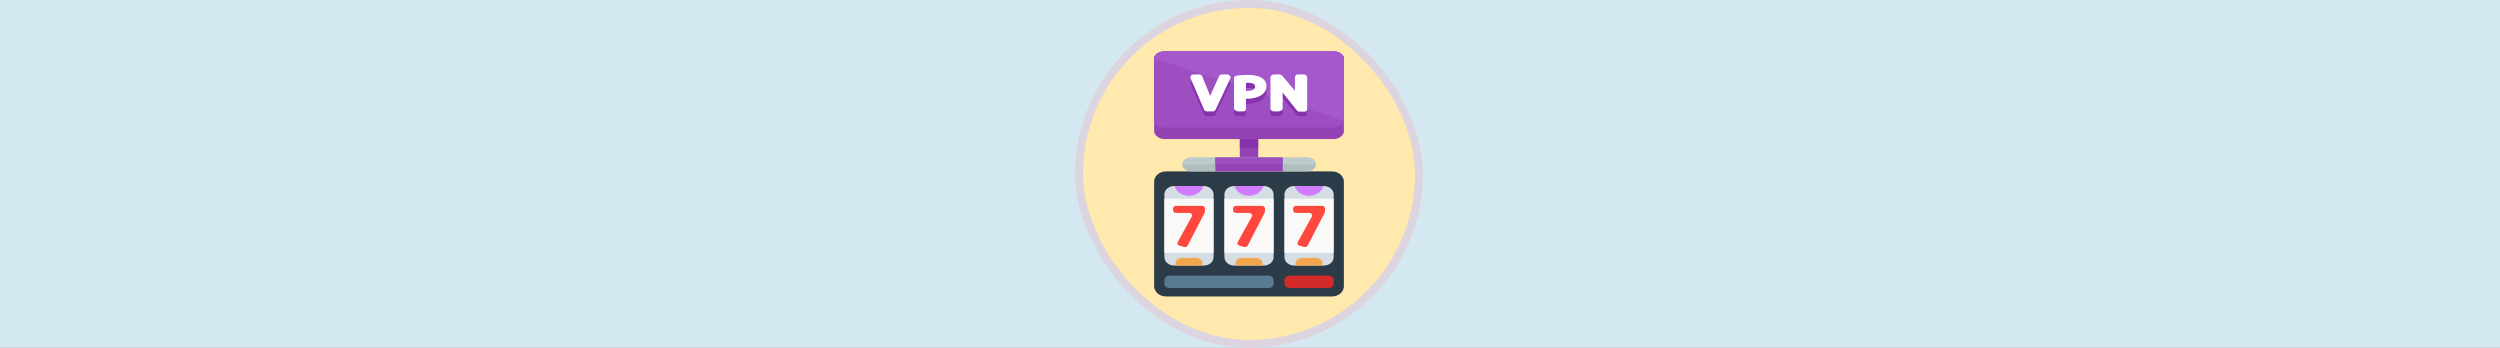 <svg width="1265" height="176" viewBox="0 0 1265 176" fill="none" xmlns="http://www.w3.org/2000/svg">
<rect x="0" y="0" width="1265" height="176" fill="#808080" stroke="none"/>
<g clip-path="url(#clip0_63_14009)">
<rect width="176" height="1265" transform="translate(1265) rotate(90)" fill="#D4E8F2"/>
<rect x="546" y="2" width="172" height="172" rx="86" fill="#FFE9AC"/>
<rect x="546" y="2" width="172" height="172" rx="86" stroke="#DCD5DF" stroke-width="4"/>
<path d="M673.99 150.001H590.01C586.691 150.001 584 147.683 584 144.823V91.913C584 89.053 586.691 86.735 590.01 86.735H673.99C677.309 86.735 680 89.053 680 91.913V144.823C680 147.683 677.309 150.001 673.99 150.001Z" fill="#2B3B47"/>
<path d="M609.131 134.377H594.109C591.384 134.377 589.175 132.474 589.175 130.126V98.383C589.175 96.036 591.384 94.133 594.109 94.133H609.131C611.856 94.133 614.065 96.036 614.065 98.383V130.126C614.065 132.474 611.856 134.377 609.131 134.377ZM644.445 130.126V98.383C644.445 96.036 642.236 94.133 639.511 94.133H624.489C621.764 94.133 619.555 96.036 619.555 98.383V130.126C619.555 132.474 621.764 134.377 624.489 134.377H639.511C642.236 134.377 644.445 132.474 644.445 130.126ZM674.825 130.126V98.383C674.825 96.036 672.616 94.133 669.891 94.133H654.869C652.144 94.133 649.935 96.036 649.935 98.383V130.126C649.935 132.474 652.144 134.377 654.869 134.377H669.891C672.616 134.377 674.825 132.474 674.825 130.126Z" fill="#D5DEE4"/>
<path d="M608.913 94.133C608.109 96.96 605.149 99.057 601.62 99.057C598.09 99.057 595.131 96.96 594.326 94.133H608.913ZM624.706 94.133C625.511 96.96 628.47 99.057 632 99.057C635.529 99.057 638.489 96.96 639.293 94.133H624.706ZM655.086 94.133C655.891 96.96 658.85 99.057 662.38 99.057C665.909 99.057 668.869 96.96 669.673 94.133H655.086Z" fill="#D17BFF"/>
<path d="M608.46 133.267V134.409H594.78V133.267C594.78 131.72 596.236 130.465 598.033 130.465H605.207C607.004 130.465 608.46 131.72 608.46 133.267ZM635.587 130.465H628.413C626.616 130.465 625.16 131.72 625.16 133.267V134.409H638.84V133.267C638.84 131.72 637.384 130.465 635.587 130.465ZM665.967 130.465H658.793C656.996 130.465 655.54 131.72 655.54 133.267V134.409H669.22V133.267C669.22 131.72 667.764 130.465 665.967 130.465Z" fill="#F2A74E"/>
<path d="M614.065 127.975H589.175V100.534H614.065V127.975ZM644.445 100.534H619.555V127.975H644.444V100.534H644.445ZM674.825 100.534H649.935V127.975H674.825V100.534Z" fill="#F9F9F7"/>
<path d="M641.86 145.751H591.759C590.332 145.751 589.175 144.754 589.175 143.524V141.692C589.175 140.462 590.332 139.466 591.759 139.466H641.861C643.288 139.466 644.445 140.463 644.445 141.692V143.524C644.445 144.754 643.288 145.751 641.86 145.751Z" fill="#597B91"/>
<path d="M672.24 145.751H652.557C651.13 145.751 649.973 144.754 649.973 143.524V141.692C649.973 140.462 651.13 139.466 652.557 139.466H672.24C673.668 139.466 674.824 140.463 674.824 141.692V143.524C674.824 144.754 673.668 145.751 672.24 145.751Z" fill="#D32A2A"/>
<path d="M595.895 122.535L603.056 109.577C603.529 108.72 602.804 107.73 601.702 107.73H595.059C594.862 107.73 594.667 107.697 594.485 107.632C594.303 107.567 594.138 107.472 593.999 107.352C593.859 107.232 593.749 107.09 593.674 106.933C593.598 106.777 593.56 106.609 593.56 106.439V105.446C593.56 105.276 593.598 105.108 593.674 104.951C593.749 104.795 593.859 104.652 593.999 104.532C594.138 104.413 594.303 104.317 594.485 104.253C594.667 104.188 594.862 104.154 595.059 104.154H608.181C608.378 104.154 608.573 104.188 608.755 104.253C608.937 104.317 609.102 104.413 609.241 104.532C609.38 104.652 609.491 104.795 609.566 104.951C609.642 105.108 609.68 105.276 609.68 105.446V107.098C609.68 107.279 609.636 107.458 609.55 107.624L600.951 124.237C600.801 124.526 600.534 124.757 600.201 124.887C599.867 125.018 599.489 125.038 599.139 124.945L596.806 124.324C595.933 124.091 595.503 123.246 595.895 122.535ZM626.276 122.535L633.436 109.577C633.909 108.72 633.184 107.73 632.082 107.73H625.439C625.242 107.73 625.047 107.697 624.865 107.632C624.683 107.567 624.518 107.472 624.379 107.352C624.239 107.232 624.129 107.09 624.054 106.933C623.978 106.777 623.94 106.609 623.94 106.439V105.446C623.94 105.276 623.978 105.108 624.054 104.951C624.129 104.795 624.239 104.652 624.379 104.532C624.518 104.413 624.683 104.317 624.865 104.253C625.047 104.188 625.242 104.154 625.439 104.154H638.561C638.758 104.154 638.953 104.188 639.135 104.253C639.317 104.317 639.482 104.413 639.621 104.532C639.761 104.652 639.871 104.795 639.946 104.951C640.022 105.108 640.06 105.276 640.06 105.446V107.098C640.06 107.279 640.016 107.458 639.93 107.624L631.331 124.237C631.182 124.526 630.915 124.757 630.581 124.887C630.247 125.018 629.869 125.038 629.519 124.945L627.186 124.324C626.313 124.091 625.883 123.246 626.276 122.535ZM656.656 122.535L663.816 109.577C664.289 108.72 663.564 107.73 662.462 107.73H655.819C655.622 107.73 655.427 107.697 655.245 107.632C655.063 107.567 654.898 107.472 654.759 107.352C654.62 107.232 654.509 107.09 654.434 106.933C654.358 106.777 654.32 106.609 654.32 106.439V105.446C654.32 105.276 654.358 105.108 654.434 104.951C654.509 104.795 654.62 104.652 654.759 104.532C654.898 104.413 655.063 104.317 655.245 104.253C655.427 104.188 655.622 104.154 655.819 104.154H668.941C669.138 104.154 669.333 104.188 669.515 104.253C669.697 104.317 669.862 104.413 670.001 104.532C670.141 104.652 670.251 104.795 670.326 104.951C670.402 105.108 670.44 105.276 670.44 105.446V107.098C670.44 107.279 670.396 107.458 670.31 107.624L661.711 124.237C661.562 124.526 661.295 124.757 660.961 124.887C660.627 125.018 660.249 125.038 659.899 124.945L657.566 124.324C656.693 124.091 656.263 123.246 656.656 122.535Z" fill="#FF473E"/>
<path d="M632 63.727C630.452 63.61 628.903 63.376 627.355 63.143V81.597C627.355 83.582 629.368 85.1 632 85.1C634.632 85.1 636.645 83.582 636.645 81.597V63.143C635.097 63.376 633.549 63.61 632 63.727Z" fill="#9443B5"/>
<path d="M632 63.727C630.452 63.61 628.903 63.376 627.355 63.143V75.056H636.645V63.143C635.097 63.376 633.549 63.61 632 63.727Z" fill="#8632AD"/>
<path d="M661.11 86.734H602.89C600.258 86.734 598.245 85.216 598.245 83.231C598.245 81.245 600.258 79.727 602.89 79.727H661.264C663.897 79.727 665.91 81.245 665.91 83.231C665.755 85.216 663.742 86.734 661.11 86.734Z" fill="#AEBFC1"/>
<path d="M598.245 83.231C598.245 81.245 600.258 79.727 602.89 79.727H661.264C663.897 79.727 665.91 81.245 665.91 83.231" fill="#BECBCC"/>
<path d="M680 66.529C680 68.514 677.368 70.383 674.89 70.383H589.11C586.632 70.383 584 68.397 584 66.529V29.504C584 27.518 586.632 26 589.11 26H674.735C677.368 26 680 27.518 680 29.504V66.529Z" fill="#9443B5"/>
<path d="M674.89 26H589.11C586.632 26 584 27.518 584 29.504V60.806C584 62.791 586.632 64.543 589.11 64.543H674.735C677.368 64.543 679.845 62.791 679.845 60.806V29.504C680 27.518 677.368 26 674.89 26Z" fill="#9D4FC1"/>
<path d="M680 61.039V29.504C680 27.518 677.368 26 674.89 26H589.11C586.632 26 584 27.518 584 29.504" fill="#A458CC"/>
<path d="M649.032 79.727H614.968V86.734H649.032V79.727Z" fill="#9443B5"/>
<path d="M649.032 79.727H614.968V83.231H649.032V79.727Z" fill="#9D4FC1"/>
<path d="M621.161 41.184H618.219C617.6 41.184 616.981 41.184 616.826 41.652L613.265 49.36C612.955 50.061 612.645 50.645 612.336 51.346C612.026 50.645 611.871 49.944 611.561 49.243L608.31 41.769C608.155 41.301 607.536 41.184 606.761 41.184H603.819C603.355 41.184 602.89 41.068 602.581 41.418C602.271 41.769 602.271 42.002 602.426 42.352L609.239 58.003C609.394 58.471 610.013 58.704 610.787 58.704H613.729C614.349 58.704 614.968 58.354 615.123 57.886L622.555 42.119C622.71 41.769 622.71 41.652 622.4 41.301C622.09 41.068 621.626 41.184 621.161 41.184Z" fill="#8632AD"/>
<path d="M631.691 40.483C629.832 40.483 627.665 40.6 625.961 40.834C625.187 40.951 624.413 41.418 624.413 42.002V57.536C624.413 58.237 625.807 58.704 626.581 58.704H629.213C630.142 58.704 630.452 58.237 630.452 57.536V52.514C633.549 52.63 636.955 51.813 638.658 50.411C640.052 49.36 640.826 47.958 640.826 46.206C640.826 44.455 640.052 43.053 638.503 42.002C636.955 41.067 634.632 40.483 631.691 40.483ZM635.097 46.44C635.097 47.842 633.703 48.659 631.226 48.659C630.916 48.659 630.452 48.659 630.452 48.659V44.571C630.452 44.571 631.226 44.571 631.536 44.571C634.942 44.455 635.097 45.856 635.097 46.44Z" fill="#8632AD"/>
<path d="M660.181 41.184H657.703C656.774 41.184 656.774 41.184 656.774 41.769V48.309C656.774 48.893 656.465 49.36 656.465 49.828C656.31 49.594 655.845 49.243 655.69 49.01L648.878 41.301C648.568 41.068 647.949 41.184 647.484 41.184H644.542C643.613 41.184 642.839 41.184 642.839 41.769V57.536C642.839 58.237 643.613 58.704 644.542 58.704H647.02C647.949 58.704 649.032 58.237 649.032 57.536V50.762C649.032 50.178 648.723 49.594 648.723 49.01C649.032 49.36 649.187 49.711 649.497 50.178L656 58.12C656.31 58.471 656.774 58.704 657.239 58.704H660.026C660.955 58.704 661.265 58.237 661.265 57.536V41.769C661.42 41.184 660.955 41.184 660.181 41.184Z" fill="#8632AD"/>
<path d="M621.161 37.681H618.219C617.6 37.681 616.981 38.148 616.826 38.615L613.265 46.441C612.955 47.141 612.645 47.842 612.336 48.543C612.026 47.842 611.871 47.258 611.561 46.557L608.31 38.615C608.155 38.148 607.536 37.681 606.761 37.681H603.819C603.355 37.681 602.89 38.031 602.581 38.381C602.271 38.732 602.271 39.199 602.426 39.549L609.239 55.434C609.394 55.901 610.013 56.368 610.787 56.368H613.729C614.349 56.368 614.968 55.901 615.123 55.434L622.555 39.666C622.71 39.316 622.71 38.732 622.4 38.381C622.09 38.031 621.626 37.681 621.161 37.681Z" fill="white"/>
<path d="M631.691 37.915C629.832 37.915 627.665 38.032 625.961 38.265C625.187 38.382 624.413 38.849 624.413 39.433V54.968C624.413 55.668 625.807 56.369 626.581 56.369H629.213C630.142 56.369 630.452 55.551 630.452 54.968V49.945C633.549 50.062 636.955 49.244 638.658 47.843C640.052 46.792 640.826 45.39 640.826 43.638C640.826 41.886 640.052 40.485 638.503 39.433C636.955 38.499 634.632 37.915 631.691 37.915ZM635.097 43.755C635.097 45.157 633.703 45.974 631.226 45.974C630.916 45.974 630.452 45.974 630.452 45.974V41.886C630.452 41.886 631.226 41.886 631.536 41.886C634.942 41.886 635.097 43.288 635.097 43.755Z" fill="white"/>
<path d="M659.871 37.681H656.62C655.69 37.681 655.226 38.498 655.226 39.199V45.74C655.226 45.856 655.226 45.856 655.226 45.973L648.878 38.381C648.568 38.031 647.949 37.681 647.484 37.681H644.542C643.613 37.681 642.839 38.498 642.839 39.199V54.967C642.839 55.667 643.613 56.368 644.542 56.368H647.02C647.949 56.368 649.032 55.551 649.032 54.967V46.791C649.187 47.025 649.342 47.258 649.652 47.608L656.155 55.784C656.465 56.135 656.929 56.485 657.394 56.485H660.181C661.11 56.485 661.42 55.667 661.42 55.084V39.199C661.42 38.498 660.8 37.681 659.871 37.681Z" fill="white"/>
</g>
<defs>
<clipPath id="clip0_63_14009">
<rect width="176" height="1265" fill="white" transform="translate(1265) rotate(90)"/>
</clipPath>
</defs>
</svg>
